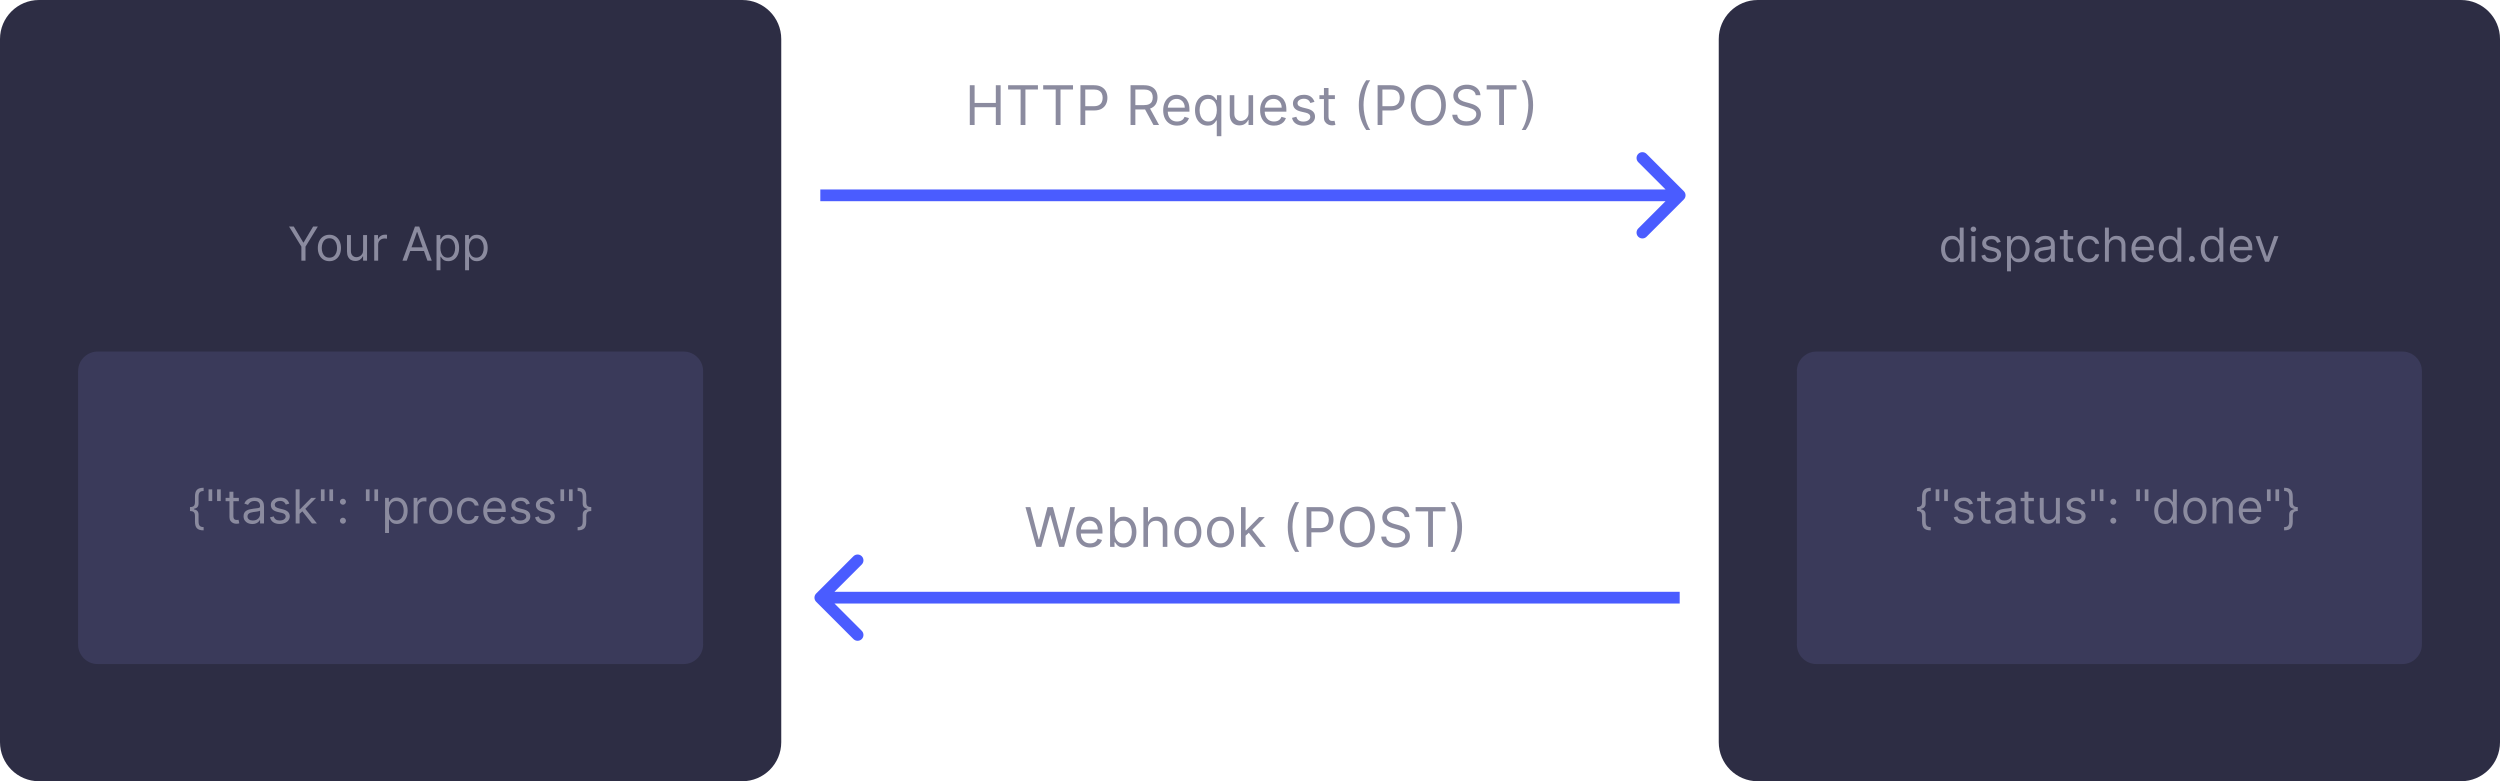 <svg width="640" height="200" viewBox="0 0 640 200" fill="none" xmlns="http://www.w3.org/2000/svg">
    <path d="M190 0H10C4.477 0 0 4.477 0 10V190C0 195.523 4.477 200 10 200H190C195.523 200 200 195.523 200 190V10C200 4.477 195.523 0 190 0Z" fill="#2D2D44"/>
    <path d="M119.063 69.182V60.182H120.034V61.222H120.154C120.228 61.108 120.33 60.963 120.461 60.787C120.594 60.608 120.784 60.449 121.032 60.31C121.282 60.168 121.62 60.097 122.046 60.097C122.597 60.097 123.083 60.234 123.503 60.51C123.924 60.785 124.252 61.176 124.488 61.682C124.723 62.188 124.841 62.784 124.841 63.472C124.841 64.165 124.723 64.766 124.488 65.274C124.252 65.78 123.925 66.172 123.507 66.45C123.09 66.726 122.608 66.864 122.063 66.864C121.642 66.864 121.306 66.794 121.053 66.655C120.8 66.513 120.605 66.352 120.469 66.173C120.333 65.991 120.228 65.841 120.154 65.722H120.069V69.182H119.063ZM120.052 63.455C120.052 63.949 120.124 64.385 120.269 64.763C120.414 65.138 120.625 65.432 120.904 65.645C121.182 65.855 121.523 65.96 121.927 65.96C122.347 65.96 122.698 65.849 122.979 65.628C123.263 65.403 123.476 65.102 123.618 64.724C123.763 64.344 123.836 63.92 123.836 63.455C123.836 62.994 123.765 62.58 123.623 62.21C123.483 61.838 123.272 61.544 122.988 61.328C122.706 61.109 122.353 61 121.927 61C121.517 61 121.174 61.104 120.895 61.311C120.617 61.516 120.407 61.803 120.265 62.172C120.123 62.538 120.052 62.966 120.052 63.455Z" fill="#8B8B9F"/>
    <path d="M111.75 69.182V60.182H112.722V61.222H112.841C112.915 61.108 113.017 60.963 113.148 60.787C113.282 60.608 113.472 60.449 113.719 60.31C113.969 60.168 114.307 60.097 114.733 60.097C115.284 60.097 115.77 60.234 116.191 60.51C116.611 60.785 116.939 61.176 117.175 61.682C117.411 62.188 117.529 62.784 117.529 63.472C117.529 64.165 117.411 64.766 117.175 65.274C116.939 65.78 116.613 66.172 116.195 66.45C115.777 66.726 115.296 66.864 114.75 66.864C114.33 66.864 113.993 66.794 113.74 66.655C113.488 66.513 113.293 66.352 113.157 66.173C113.02 65.991 112.915 65.841 112.841 65.722H112.756V69.182H111.75ZM112.739 63.455C112.739 63.949 112.811 64.385 112.956 64.763C113.101 65.138 113.313 65.432 113.591 65.645C113.87 65.855 114.211 65.96 114.614 65.96C115.034 65.96 115.385 65.849 115.667 65.628C115.951 65.403 116.164 65.102 116.306 64.724C116.451 64.344 116.523 63.92 116.523 63.455C116.523 62.994 116.452 62.58 116.31 62.21C116.171 61.838 115.959 61.544 115.675 61.328C115.394 61.109 115.04 61 114.614 61C114.205 61 113.861 61.104 113.583 61.311C113.304 61.516 113.094 61.803 112.952 62.172C112.81 62.538 112.739 62.966 112.739 63.455Z" fill="#8B8B9F"/>
    <path d="M104.135 66.727H103.027L106.232 58H107.323L110.527 66.727H109.419L106.811 59.381H106.743L104.135 66.727ZM104.544 63.318H109.01V64.256H104.544V63.318Z" fill="#8B8B9F"/>
    <path d="M95.801 66.727V60.182H96.773V61.17H96.841C96.96 60.847 97.176 60.584 97.489 60.382C97.801 60.18 98.153 60.08 98.546 60.08C98.619 60.08 98.712 60.081 98.823 60.084C98.933 60.087 99.017 60.091 99.074 60.097V61.119C99.04 61.111 98.962 61.098 98.84 61.081C98.72 61.061 98.594 61.051 98.46 61.051C98.142 61.051 97.858 61.118 97.608 61.252C97.361 61.382 97.165 61.564 97.02 61.797C96.878 62.027 96.807 62.29 96.807 62.585V66.727H95.801Z" fill="#8B8B9F"/>
    <path d="M92.954 64.051V60.182H93.959V66.727H92.954V65.619H92.885C92.732 65.952 92.493 66.234 92.169 66.467C91.846 66.697 91.436 66.812 90.942 66.812C90.533 66.812 90.169 66.723 89.851 66.544C89.533 66.362 89.283 66.089 89.101 65.726C88.919 65.359 88.829 64.898 88.829 64.341V60.182H89.834V64.273C89.834 64.75 89.968 65.131 90.235 65.415C90.505 65.699 90.848 65.841 91.266 65.841C91.516 65.841 91.77 65.777 92.029 65.649C92.29 65.521 92.509 65.325 92.685 65.061C92.864 64.797 92.954 64.46 92.954 64.051Z" fill="#8B8B9F"/>
    <path d="M84.327 66.864C83.737 66.864 83.218 66.723 82.772 66.442C82.329 66.16 81.982 65.767 81.732 65.261C81.485 64.756 81.362 64.165 81.362 63.489C81.362 62.807 81.485 62.212 81.732 61.703C81.982 61.195 82.329 60.8 82.772 60.518C83.218 60.237 83.737 60.097 84.327 60.097C84.918 60.097 85.435 60.237 85.879 60.518C86.325 60.8 86.671 61.195 86.918 61.703C87.168 62.212 87.293 62.807 87.293 63.489C87.293 64.165 87.168 64.756 86.918 65.261C86.671 65.767 86.325 66.16 85.879 66.442C85.435 66.723 84.918 66.864 84.327 66.864ZM84.327 65.96C84.776 65.96 85.146 65.845 85.435 65.615C85.725 65.385 85.94 65.082 86.079 64.707C86.218 64.332 86.288 63.926 86.288 63.489C86.288 63.051 86.218 62.643 86.079 62.266C85.94 61.888 85.725 61.582 85.435 61.349C85.146 61.116 84.776 61 84.327 61C83.879 61 83.509 61.116 83.219 61.349C82.93 61.582 82.715 61.888 82.576 62.266C82.437 62.643 82.367 63.051 82.367 63.489C82.367 63.926 82.437 64.332 82.576 64.707C82.715 65.082 82.93 65.385 83.219 65.615C83.509 65.845 83.879 65.96 84.327 65.96Z" fill="#8B8B9F"/>
    <path d="M74 58H75.21L77.631 62.074H77.733L80.153 58H81.364L78.21 63.131V66.727H77.153V63.131L74 58Z" fill="#8B8B9F"/>
    <path d="M175 90H25C22.239 90 20 92.239 20 95V165C20 167.761 22.239 170 25 170H175C177.761 170 180 167.761 180 165V95C180 92.239 177.761 90 175 90Z" fill="#3A3A5A"/>
    <path d="M151.364 130.301V130.83C150.89 130.83 150.557 130.929 150.367 131.128C150.18 131.327 150.086 131.659 150.086 132.125V133.489C150.086 133.881 150.048 134.22 149.971 134.507C149.897 134.794 149.775 135.031 149.604 135.219C149.434 135.406 149.207 135.545 148.923 135.636C148.638 135.727 148.288 135.773 147.87 135.773V134.938C148.2 134.938 148.458 134.885 148.646 134.78C148.836 134.678 148.969 134.52 149.046 134.307C149.126 134.094 149.165 133.821 149.165 133.489V131.784C149.165 131.563 149.194 131.361 149.251 131.179C149.31 130.997 149.418 130.841 149.575 130.71C149.731 130.58 149.952 130.479 150.239 130.408C150.529 130.337 150.904 130.301 151.364 130.301ZM147.87 124.864C148.288 124.864 148.638 124.909 148.923 125C149.207 125.091 149.434 125.23 149.604 125.418C149.775 125.605 149.897 125.842 149.971 126.129C150.048 126.416 150.086 126.756 150.086 127.148V128.511C150.086 128.977 150.18 129.31 150.367 129.509C150.557 129.707 150.89 129.807 151.364 129.807V130.335C150.904 130.335 150.529 130.3 150.239 130.229C149.952 130.158 149.731 130.057 149.575 129.926C149.418 129.795 149.31 129.639 149.251 129.457C149.194 129.276 149.165 129.074 149.165 128.852V127.148C149.165 126.815 149.126 126.543 149.046 126.33C148.969 126.114 148.836 125.955 148.646 125.852C148.458 125.75 148.2 125.699 147.87 125.699V124.864ZM151.364 129.807V130.83H150.359V129.807H151.364Z" fill="#8B8B9F"/>
    <path d="M144.411 125.273V128.273H143.473V125.273H144.411ZM146.593 125.273V128.273H145.655V125.273H146.593Z" fill="#8B8B9F"/>
    <path d="M141.908 128.921L141.005 129.176C140.948 129.026 140.864 128.879 140.754 128.737C140.646 128.592 140.498 128.473 140.31 128.379C140.123 128.286 139.883 128.239 139.59 128.239C139.19 128.239 138.856 128.331 138.589 128.516C138.325 128.698 138.192 128.929 138.192 129.21C138.192 129.46 138.283 129.658 138.465 129.803C138.647 129.948 138.931 130.068 139.317 130.165L140.289 130.403C140.874 130.546 141.31 130.763 141.597 131.055C141.884 131.345 142.028 131.719 142.028 132.176C142.028 132.551 141.92 132.886 141.704 133.182C141.491 133.477 141.192 133.71 140.809 133.881C140.425 134.051 139.979 134.136 139.471 134.136C138.803 134.136 138.251 133.992 137.813 133.702C137.376 133.412 137.099 132.989 136.982 132.432L137.937 132.193C138.028 132.546 138.2 132.81 138.452 132.986C138.708 133.162 139.042 133.25 139.454 133.25C139.923 133.25 140.295 133.151 140.57 132.952C140.849 132.75 140.988 132.509 140.988 132.227C140.988 132 140.908 131.81 140.749 131.656C140.59 131.5 140.346 131.384 140.016 131.307L138.925 131.051C138.326 130.909 137.886 130.689 137.604 130.391C137.326 130.09 137.187 129.713 137.187 129.261C137.187 128.892 137.29 128.565 137.498 128.281C137.708 127.997 137.994 127.774 138.354 127.612C138.718 127.45 139.13 127.369 139.59 127.369C140.238 127.369 140.746 127.511 141.116 127.796C141.488 128.08 141.752 128.455 141.908 128.921Z" fill="#8B8B9F"/>
    <path d="M135.639 128.921L134.735 129.176C134.679 129.026 134.595 128.879 134.484 128.737C134.376 128.592 134.228 128.473 134.041 128.379C133.853 128.286 133.613 128.239 133.321 128.239C132.92 128.239 132.586 128.331 132.319 128.516C132.055 128.698 131.923 128.929 131.923 129.21C131.923 129.46 132.014 129.658 132.196 129.803C132.377 129.948 132.662 130.068 133.048 130.165L134.02 130.403C134.605 130.546 135.041 130.763 135.328 131.055C135.615 131.345 135.758 131.719 135.758 132.176C135.758 132.551 135.65 132.886 135.434 133.182C135.221 133.477 134.923 133.71 134.539 133.881C134.156 134.051 133.71 134.136 133.201 134.136C132.534 134.136 131.981 133.992 131.544 133.702C131.106 133.412 130.829 132.989 130.713 132.432L131.667 132.193C131.758 132.546 131.93 132.81 132.183 132.986C132.439 133.162 132.772 133.25 133.184 133.25C133.653 133.25 134.025 133.151 134.301 132.952C134.579 132.75 134.718 132.509 134.718 132.227C134.718 132 134.639 131.81 134.48 131.656C134.321 131.5 134.076 131.384 133.747 131.307L132.656 131.051C132.056 130.909 131.616 130.689 131.335 130.391C131.056 130.09 130.917 129.713 130.917 129.261C130.917 128.892 131.021 128.565 131.228 128.281C131.439 127.997 131.724 127.774 132.085 127.612C132.448 127.45 132.86 127.369 133.321 127.369C133.968 127.369 134.477 127.511 134.846 127.796C135.218 128.08 135.483 128.455 135.639 128.921Z" fill="#8B8B9F"/>
    <path d="M126.762 134.136C126.132 134.136 125.588 133.997 125.13 133.719C124.676 133.438 124.325 133.046 124.078 132.543C123.833 132.037 123.711 131.449 123.711 130.778C123.711 130.108 123.833 129.517 124.078 129.006C124.325 128.492 124.669 128.091 125.109 127.804C125.552 127.514 126.069 127.369 126.66 127.369C127.001 127.369 127.338 127.426 127.67 127.54C128.002 127.653 128.305 127.838 128.578 128.094C128.851 128.347 129.068 128.682 129.23 129.099C129.392 129.517 129.473 130.031 129.473 130.642V131.068H124.427V130.199H128.45C128.45 129.83 128.376 129.5 128.228 129.21C128.083 128.921 127.876 128.692 127.606 128.524C127.339 128.357 127.024 128.273 126.66 128.273C126.26 128.273 125.913 128.372 125.62 128.571C125.331 128.767 125.108 129.023 124.951 129.338C124.795 129.653 124.717 129.992 124.717 130.352V130.932C124.717 131.426 124.802 131.845 124.973 132.189C125.146 132.53 125.386 132.79 125.693 132.969C126 133.145 126.356 133.233 126.762 133.233C127.027 133.233 127.265 133.196 127.478 133.122C127.694 133.046 127.88 132.932 128.037 132.781C128.193 132.628 128.314 132.438 128.399 132.21L129.37 132.483C129.268 132.813 129.096 133.102 128.855 133.352C128.613 133.599 128.315 133.793 127.96 133.932C127.605 134.068 127.206 134.136 126.762 134.136Z" fill="#8B8B9F"/>
    <path d="M119.974 134.136C119.36 134.136 118.832 133.992 118.389 133.702C117.946 133.412 117.605 133.013 117.366 132.504C117.127 131.996 117.008 131.415 117.008 130.761C117.008 130.097 117.13 129.51 117.375 129.001C117.622 128.49 117.966 128.091 118.406 127.804C118.849 127.514 119.366 127.369 119.957 127.369C120.417 127.369 120.832 127.455 121.201 127.625C121.571 127.796 121.873 128.034 122.109 128.341C122.345 128.648 122.491 129.006 122.548 129.415H121.542C121.466 129.117 121.295 128.852 121.031 128.622C120.77 128.389 120.417 128.273 119.974 128.273C119.582 128.273 119.238 128.375 118.943 128.58C118.65 128.781 118.422 129.067 118.257 129.436C118.095 129.803 118.014 130.233 118.014 130.727C118.014 131.233 118.093 131.673 118.252 132.048C118.414 132.423 118.642 132.715 118.934 132.922C119.23 133.129 119.576 133.233 119.974 133.233C120.235 133.233 120.473 133.188 120.686 133.097C120.899 133.006 121.079 132.875 121.227 132.705C121.375 132.534 121.48 132.33 121.542 132.091H122.548C122.491 132.477 122.351 132.825 122.126 133.135C121.904 133.442 121.61 133.686 121.244 133.868C120.88 134.047 120.457 134.136 119.974 134.136Z" fill="#8B8B9F"/>
    <path d="M112.814 134.136C112.223 134.136 111.705 133.996 111.259 133.715C110.815 133.433 110.469 133.04 110.219 132.534C109.972 132.028 109.848 131.438 109.848 130.761C109.848 130.08 109.972 129.484 110.219 128.976C110.469 128.467 110.815 128.073 111.259 127.791C111.705 127.51 112.223 127.369 112.814 127.369C113.405 127.369 113.922 127.51 114.365 127.791C114.811 128.073 115.158 128.467 115.405 128.976C115.655 129.484 115.78 130.08 115.78 130.761C115.78 131.438 115.655 132.028 115.405 132.534C115.158 133.04 114.811 133.433 114.365 133.715C113.922 133.996 113.405 134.136 112.814 134.136ZM112.814 133.233C113.263 133.233 113.632 133.118 113.922 132.888C114.212 132.658 114.426 132.355 114.565 131.98C114.705 131.605 114.774 131.199 114.774 130.761C114.774 130.324 114.705 129.916 114.565 129.538C114.426 129.161 114.212 128.855 113.922 128.622C113.632 128.389 113.263 128.273 112.814 128.273C112.365 128.273 111.996 128.389 111.706 128.622C111.416 128.855 111.202 129.161 111.063 129.538C110.923 129.916 110.854 130.324 110.854 130.761C110.854 131.199 110.923 131.605 111.063 131.98C111.202 132.355 111.416 132.658 111.706 132.888C111.996 133.118 112.365 133.233 112.814 133.233Z" fill="#8B8B9F"/>
    <path d="M105.889 134V127.455H106.861V128.443H106.929C107.048 128.119 107.264 127.857 107.577 127.655C107.889 127.453 108.241 127.352 108.634 127.352C108.707 127.352 108.8 127.354 108.911 127.357C109.021 127.359 109.105 127.364 109.162 127.369V128.392C109.128 128.384 109.05 128.371 108.928 128.354C108.808 128.334 108.682 128.324 108.548 128.324C108.23 128.324 107.946 128.391 107.696 128.524C107.449 128.655 107.253 128.837 107.108 129.07C106.966 129.3 106.895 129.563 106.895 129.858V134H105.889Z" fill="#8B8B9F"/>
    <path d="M98.577 136.455V127.455H99.548V128.494H99.668C99.742 128.381 99.844 128.236 99.974 128.06C100.108 127.881 100.298 127.722 100.545 127.582C100.795 127.44 101.134 127.369 101.56 127.369C102.111 127.369 102.597 127.507 103.017 127.783C103.438 128.058 103.766 128.449 104.001 128.955C104.237 129.46 104.355 130.057 104.355 130.744C104.355 131.438 104.237 132.038 104.001 132.547C103.766 133.053 103.439 133.445 103.021 133.723C102.604 133.999 102.122 134.136 101.577 134.136C101.156 134.136 100.82 134.067 100.567 133.928C100.314 133.786 100.119 133.625 99.983 133.446C99.847 133.264 99.742 133.114 99.668 132.994H99.582V136.455H98.577ZM99.565 130.727C99.565 131.222 99.638 131.658 99.783 132.036C99.928 132.411 100.139 132.705 100.418 132.918C100.696 133.128 101.037 133.233 101.44 133.233C101.861 133.233 102.212 133.122 102.493 132.901C102.777 132.676 102.99 132.375 103.132 131.997C103.277 131.617 103.349 131.193 103.349 130.727C103.349 130.267 103.278 129.852 103.136 129.483C102.997 129.111 102.786 128.817 102.501 128.601C102.22 128.382 101.866 128.273 101.44 128.273C101.031 128.273 100.688 128.376 100.409 128.584C100.131 128.788 99.921 129.075 99.778 129.445C99.636 129.811 99.565 130.239 99.565 130.727Z" fill="#8B8B9F"/>
    <path d="M94.606 125.273V128.273H93.669V125.273H94.606ZM96.788 125.273V128.273H95.85V125.273H96.788Z" fill="#8B8B9F"/>
    <path d="M87.79 134.068C87.58 134.068 87.4 133.993 87.249 133.842C87.098 133.692 87.023 133.511 87.023 133.301C87.023 133.091 87.098 132.911 87.249 132.76C87.4 132.609 87.58 132.534 87.79 132.534C88 132.534 88.181 132.609 88.331 132.76C88.482 132.911 88.557 133.091 88.557 133.301C88.557 133.44 88.522 133.568 88.451 133.685C88.382 133.801 88.29 133.895 88.174 133.966C88.06 134.034 87.932 134.068 87.79 134.068ZM87.79 129.21C87.58 129.21 87.4 129.135 87.249 128.984C87.098 128.834 87.023 128.653 87.023 128.443C87.023 128.233 87.098 128.053 87.249 127.902C87.4 127.751 87.58 127.676 87.79 127.676C88 127.676 88.181 127.751 88.331 127.902C88.482 128.053 88.557 128.233 88.557 128.443C88.557 128.582 88.522 128.71 88.451 128.827C88.382 128.943 88.29 129.037 88.174 129.108C88.06 129.176 87.932 129.21 87.79 129.21Z" fill="#8B8B9F"/>
    <path d="M83.087 125.273V128.273H82.149V125.273H83.087ZM85.269 125.273V128.273H84.331V125.273H85.269Z" fill="#8B8B9F"/>
    <path d="M76.627 131.614L76.611 130.369H76.815L79.679 127.455H80.923L77.872 130.54H77.787L76.627 131.614ZM75.69 134V125.273H76.696V134H75.69ZM79.849 134L77.292 130.761L78.008 130.062L81.127 134H79.849Z" fill="#8B8B9F"/>
    <path d="M74.057 128.921L73.153 129.176C73.097 129.026 73.013 128.879 72.902 128.737C72.794 128.592 72.646 128.473 72.459 128.379C72.271 128.286 72.031 128.239 71.739 128.239C71.338 128.239 71.004 128.331 70.737 128.516C70.473 128.698 70.341 128.929 70.341 129.21C70.341 129.46 70.432 129.658 70.614 129.803C70.795 129.948 71.079 130.068 71.466 130.165L72.438 130.403C73.023 130.546 73.459 130.763 73.746 131.055C74.033 131.345 74.176 131.719 74.176 132.176C74.176 132.551 74.068 132.886 73.852 133.182C73.639 133.477 73.341 133.71 72.957 133.881C72.574 134.051 72.128 134.136 71.619 134.136C70.952 134.136 70.399 133.992 69.962 133.702C69.524 133.412 69.247 132.989 69.131 132.432L70.085 132.193C70.176 132.546 70.348 132.81 70.601 132.986C70.856 133.162 71.19 133.25 71.602 133.25C72.071 133.25 72.443 133.151 72.719 132.952C72.997 132.75 73.136 132.509 73.136 132.227C73.136 132 73.057 131.81 72.898 131.656C72.739 131.5 72.494 131.384 72.165 131.307L71.074 131.051C70.474 130.909 70.034 130.689 69.753 130.391C69.474 130.09 69.335 129.713 69.335 129.261C69.335 128.892 69.439 128.565 69.646 128.281C69.856 127.997 70.142 127.774 70.503 127.612C70.867 127.45 71.278 127.369 71.739 127.369C72.386 127.369 72.895 127.511 73.264 127.796C73.636 128.08 73.901 128.455 74.057 128.921Z" fill="#8B8B9F"/>
    <path d="M64.585 134.153C64.17 134.153 63.794 134.075 63.456 133.919C63.118 133.76 62.849 133.531 62.65 133.233C62.451 132.932 62.352 132.568 62.352 132.142C62.352 131.767 62.426 131.463 62.574 131.23C62.721 130.994 62.919 130.81 63.166 130.676C63.413 130.543 63.686 130.443 63.984 130.378C64.285 130.31 64.588 130.256 64.892 130.216C65.289 130.165 65.612 130.126 65.859 130.101C66.109 130.073 66.291 130.026 66.404 129.96C66.521 129.895 66.579 129.781 66.579 129.619V129.585C66.579 129.165 66.464 128.838 66.234 128.605C66.007 128.372 65.662 128.256 65.198 128.256C64.718 128.256 64.342 128.361 64.069 128.571C63.797 128.781 63.605 129.006 63.494 129.244L62.539 128.903C62.71 128.506 62.937 128.196 63.221 127.974C63.508 127.75 63.821 127.594 64.159 127.506C64.5 127.415 64.835 127.369 65.164 127.369C65.375 127.369 65.616 127.395 65.889 127.446C66.164 127.494 66.43 127.595 66.686 127.749C66.944 127.902 67.159 128.134 67.329 128.443C67.5 128.753 67.585 129.168 67.585 129.688V134H66.579V133.114H66.528C66.46 133.256 66.346 133.408 66.187 133.57C66.028 133.732 65.816 133.869 65.552 133.983C65.288 134.097 64.966 134.153 64.585 134.153ZM64.738 133.25C65.136 133.25 65.471 133.172 65.744 133.016C66.019 132.859 66.227 132.658 66.366 132.411C66.508 132.163 66.579 131.903 66.579 131.631V130.71C66.537 130.761 66.443 130.808 66.298 130.851C66.156 130.891 65.991 130.926 65.804 130.957C65.619 130.986 65.439 131.011 65.262 131.034C65.089 131.054 64.948 131.071 64.841 131.085C64.579 131.119 64.335 131.175 64.108 131.251C63.883 131.325 63.701 131.438 63.562 131.588C63.426 131.736 63.358 131.938 63.358 132.193C63.358 132.543 63.487 132.807 63.745 132.986C64.007 133.162 64.338 133.25 64.738 133.25Z" fill="#8B8B9F"/>
    <path d="M61.146 127.455V128.307H57.754V127.455H61.146ZM58.742 125.886H59.748V132.125C59.748 132.409 59.789 132.622 59.872 132.764C59.957 132.903 60.065 132.997 60.196 133.045C60.329 133.091 60.47 133.114 60.617 133.114C60.728 133.114 60.819 133.108 60.89 133.097C60.961 133.082 61.018 133.071 61.061 133.062L61.265 133.966C61.197 133.991 61.102 134.017 60.98 134.043C60.858 134.071 60.703 134.085 60.515 134.085C60.231 134.085 59.953 134.024 59.68 133.902C59.41 133.78 59.186 133.594 59.007 133.344C58.831 133.094 58.742 132.778 58.742 132.398V125.886Z" fill="#8B8B9F"/>
    <path d="M54.329 125.273V128.273H53.391V125.273H54.329ZM56.511 125.273V128.273H55.573V125.273H56.511Z" fill="#8B8B9F"/>
    <path d="M48.635 130.335V129.807C49.109 129.807 49.44 129.707 49.627 129.509C49.818 129.31 49.913 128.977 49.913 128.511V127.148C49.913 126.756 49.95 126.416 50.024 126.129C50.1 125.842 50.224 125.605 50.395 125.418C50.565 125.23 50.792 125.091 51.076 125C51.36 124.909 51.711 124.864 52.129 124.864V125.699C51.799 125.699 51.539 125.75 51.349 125.852C51.162 125.955 51.028 126.114 50.949 126.33C50.872 126.543 50.833 126.815 50.833 127.148V128.852C50.833 129.074 50.804 129.276 50.744 129.457C50.687 129.639 50.581 129.795 50.424 129.926C50.268 130.057 50.045 130.158 49.755 130.229C49.468 130.3 49.095 130.335 48.635 130.335ZM52.129 135.773C51.711 135.773 51.36 135.727 51.076 135.636C50.792 135.545 50.565 135.406 50.395 135.219C50.224 135.031 50.1 134.794 50.024 134.507C49.95 134.22 49.913 133.881 49.913 133.489V132.125C49.913 131.659 49.818 131.327 49.627 131.128C49.44 130.929 49.109 130.83 48.635 130.83V130.301C49.095 130.301 49.468 130.337 49.755 130.408C50.045 130.479 50.268 130.58 50.424 130.71C50.581 130.841 50.687 130.997 50.744 131.179C50.804 131.361 50.833 131.563 50.833 131.784V133.489C50.833 133.821 50.872 134.094 50.949 134.307C51.028 134.52 51.162 134.678 51.349 134.78C51.539 134.885 51.799 134.938 52.129 134.938V135.773ZM48.635 130.83V129.807H49.64V130.83H48.635Z" fill="#8B8B9F"/>
    <path d="M630 0H450C444.477 0 440 4.477 440 10V190C440 195.523 444.477 200 450 200H630C635.523 200 640 195.523 640 190V10C640 4.477 635.523 0 630 0Z" fill="#2D2D44"/>
    <path d="M583.286 60.455L580.866 67H579.843L577.423 60.455H578.514L580.32 65.671H580.389L582.195 60.455H583.286Z" fill="#8B8B9F"/>
    <path d="M573.893 67.136C573.263 67.136 572.719 66.997 572.261 66.719C571.807 66.438 571.456 66.046 571.209 65.543C570.964 65.037 570.842 64.449 570.842 63.779C570.842 63.108 570.964 62.517 571.209 62.006C571.456 61.492 571.8 61.091 572.24 60.804C572.683 60.514 573.2 60.369 573.791 60.369C574.132 60.369 574.469 60.426 574.801 60.54C575.133 60.654 575.436 60.838 575.709 61.094C575.981 61.347 576.199 61.682 576.361 62.099C576.523 62.517 576.604 63.031 576.604 63.642V64.068H571.558V63.199H575.581C575.581 62.83 575.507 62.5 575.359 62.21C575.214 61.92 575.007 61.692 574.737 61.524C574.47 61.357 574.155 61.273 573.791 61.273C573.39 61.273 573.044 61.372 572.751 61.571C572.461 61.767 572.238 62.023 572.082 62.338C571.926 62.654 571.848 62.992 571.848 63.352V63.932C571.848 64.426 571.933 64.845 572.104 65.189C572.277 65.53 572.517 65.79 572.824 65.969C573.131 66.145 573.487 66.233 573.893 66.233C574.157 66.233 574.396 66.196 574.609 66.122C574.825 66.046 575.011 65.932 575.167 65.781C575.324 65.628 575.444 65.438 575.53 65.21L576.501 65.483C576.399 65.813 576.227 66.102 575.986 66.352C575.744 66.6 575.446 66.793 575.091 66.932C574.736 67.068 574.336 67.136 573.893 67.136Z" fill="#8B8B9F"/>
    <path d="M566.167 67.136C565.622 67.136 565.14 66.999 564.723 66.723C564.305 66.445 563.979 66.052 563.743 65.547C563.507 65.038 563.389 64.438 563.389 63.744C563.389 63.057 563.507 62.46 563.743 61.955C563.979 61.449 564.307 61.058 564.727 60.783C565.148 60.507 565.633 60.369 566.184 60.369C566.611 60.369 566.947 60.44 567.194 60.582C567.444 60.722 567.635 60.881 567.765 61.06C567.899 61.236 568.003 61.381 568.077 61.494H568.162V58.273H569.167V67H568.196V65.994H568.077C568.003 66.114 567.898 66.264 567.761 66.446C567.625 66.625 567.43 66.785 567.177 66.927C566.925 67.067 566.588 67.136 566.167 67.136ZM566.304 66.233C566.707 66.233 567.048 66.128 567.327 65.918C567.605 65.704 567.817 65.41 567.961 65.035C568.106 64.658 568.179 64.222 568.179 63.727C568.179 63.239 568.108 62.811 567.966 62.445C567.824 62.075 567.613 61.788 567.335 61.584C567.057 61.376 566.713 61.273 566.304 61.273C565.878 61.273 565.523 61.382 565.238 61.601C564.957 61.817 564.746 62.111 564.604 62.483C564.464 62.852 564.395 63.267 564.395 63.727C564.395 64.193 564.466 64.617 564.608 64.997C564.753 65.375 564.966 65.676 565.247 65.9C565.531 66.122 565.883 66.233 566.304 66.233Z" fill="#8B8B9F"/>
    <path d="M561.124 67.068C560.914 67.068 560.733 66.993 560.583 66.842C560.432 66.692 560.357 66.511 560.357 66.301C560.357 66.091 560.432 65.91 560.583 65.76C560.733 65.609 560.914 65.534 561.124 65.534C561.334 65.534 561.515 65.609 561.665 65.76C561.816 65.91 561.891 66.091 561.891 66.301C561.891 66.44 561.856 66.568 561.785 66.685C561.716 66.801 561.624 66.895 561.508 66.966C561.394 67.034 561.266 67.068 561.124 67.068Z" fill="#8B8B9F"/>
    <path d="M555.41 67.136C554.864 67.136 554.383 66.999 553.965 66.723C553.547 66.445 553.221 66.052 552.985 65.547C552.749 65.038 552.631 64.438 552.631 63.744C552.631 63.057 552.749 62.46 552.985 61.955C553.221 61.449 553.549 61.058 553.969 60.783C554.39 60.507 554.876 60.369 555.427 60.369C555.853 60.369 556.189 60.44 556.437 60.582C556.687 60.722 556.877 60.881 557.008 61.06C557.141 61.236 557.245 61.381 557.319 61.494H557.404V58.273H558.41V67H557.438V65.994H557.319C557.245 66.114 557.14 66.264 557.003 66.446C556.867 66.625 556.672 66.785 556.42 66.927C556.167 67.067 555.83 67.136 555.41 67.136ZM555.546 66.233C555.949 66.233 556.29 66.128 556.569 65.918C556.847 65.704 557.059 65.41 557.204 65.035C557.349 64.658 557.421 64.222 557.421 63.727C557.421 63.239 557.35 62.811 557.208 62.445C557.066 62.075 556.856 61.788 556.577 61.584C556.299 61.376 555.955 61.273 555.546 61.273C555.12 61.273 554.765 61.382 554.481 61.601C554.199 61.817 553.988 62.111 553.846 62.483C553.707 62.852 553.637 63.267 553.637 63.727C553.637 64.193 553.708 64.617 553.85 64.997C553.995 65.375 554.208 65.676 554.489 65.9C554.773 66.122 555.126 66.233 555.546 66.233Z" fill="#8B8B9F"/>
    <path d="M548.698 67.136C548.067 67.136 547.523 66.997 547.066 66.719C546.611 66.438 546.26 66.046 546.013 65.543C545.769 65.037 545.647 64.449 545.647 63.779C545.647 63.108 545.769 62.517 546.013 62.006C546.26 61.492 546.604 61.091 547.045 60.804C547.488 60.514 548.005 60.369 548.596 60.369C548.937 60.369 549.273 60.426 549.606 60.54C549.938 60.654 550.241 60.838 550.513 61.094C550.786 61.347 551.003 61.682 551.165 62.099C551.327 62.517 551.408 63.031 551.408 63.642V64.068H546.363V63.199H550.385C550.385 62.83 550.312 62.5 550.164 62.21C550.019 61.92 549.812 61.692 549.542 61.524C549.275 61.357 548.959 61.273 548.596 61.273C548.195 61.273 547.849 61.372 547.556 61.571C547.266 61.767 547.043 62.023 546.887 62.338C546.731 62.654 546.653 62.992 546.653 63.352V63.932C546.653 64.426 546.738 64.845 546.908 65.189C547.082 65.53 547.322 65.79 547.628 65.969C547.935 66.145 548.292 66.233 548.698 66.233C548.962 66.233 549.201 66.196 549.414 66.122C549.63 66.046 549.816 65.932 549.972 65.781C550.128 65.628 550.249 65.438 550.334 65.21L551.306 65.483C551.204 65.813 551.032 66.102 550.79 66.352C550.549 66.6 550.251 66.793 549.895 66.932C549.54 67.068 549.141 67.136 548.698 67.136Z" fill="#8B8B9F"/>
    <path d="M539.869 63.062V67H538.864V58.273H539.869V61.477H539.955C540.108 61.139 540.338 60.871 540.645 60.672C540.955 60.47 541.367 60.369 541.881 60.369C542.327 60.369 542.717 60.459 543.053 60.638C543.388 60.814 543.648 61.085 543.833 61.452C544.02 61.815 544.114 62.278 544.114 62.841V67H543.108V62.909C543.108 62.389 542.973 61.987 542.703 61.703C542.436 61.416 542.065 61.273 541.591 61.273C541.261 61.273 540.966 61.342 540.705 61.481C540.446 61.621 540.242 61.824 540.091 62.091C539.943 62.358 539.869 62.682 539.869 63.062Z" fill="#8B8B9F"/>
    <path d="M534.82 67.136C534.206 67.136 533.678 66.992 533.235 66.702C532.791 66.412 532.45 66.013 532.212 65.504C531.973 64.996 531.854 64.415 531.854 63.761C531.854 63.097 531.976 62.51 532.22 62.002C532.468 61.49 532.811 61.091 533.252 60.804C533.695 60.514 534.212 60.369 534.803 60.369C535.263 60.369 535.678 60.455 536.047 60.625C536.416 60.795 536.719 61.034 536.955 61.341C537.191 61.648 537.337 62.006 537.394 62.415H536.388C536.311 62.117 536.141 61.852 535.877 61.622C535.615 61.389 535.263 61.273 534.82 61.273C534.428 61.273 534.084 61.375 533.789 61.58C533.496 61.781 533.267 62.067 533.102 62.436C532.941 62.803 532.86 63.233 532.86 63.727C532.86 64.233 532.939 64.673 533.098 65.048C533.26 65.423 533.487 65.715 533.78 65.922C534.075 66.129 534.422 66.233 534.82 66.233C535.081 66.233 535.318 66.188 535.531 66.097C535.745 66.006 535.925 65.875 536.073 65.705C536.22 65.534 536.325 65.33 536.388 65.091H537.394C537.337 65.477 537.196 65.825 536.972 66.135C536.75 66.442 536.456 66.686 536.09 66.868C535.726 67.047 535.303 67.136 534.82 67.136Z" fill="#8B8B9F"/>
    <path d="M530.718 60.455V61.307H527.326V60.455H530.718ZM528.315 58.886H529.32V65.125C529.32 65.409 529.362 65.622 529.444 65.764C529.529 65.903 529.637 65.997 529.768 66.045C529.901 66.091 530.042 66.114 530.19 66.114C530.301 66.114 530.392 66.108 530.463 66.097C530.534 66.082 530.59 66.071 530.633 66.062L530.838 66.966C530.769 66.992 530.674 67.017 530.552 67.043C530.43 67.071 530.275 67.085 530.088 67.085C529.803 67.085 529.525 67.024 529.252 66.902C528.982 66.78 528.758 66.594 528.579 66.344C528.403 66.094 528.315 65.778 528.315 65.398V58.886Z" fill="#8B8B9F"/>
    <path d="M523.036 67.153C522.621 67.153 522.245 67.075 521.907 66.919C521.569 66.76 521.3 66.531 521.101 66.233C520.903 65.932 520.803 65.568 520.803 65.142C520.803 64.767 520.877 64.463 521.025 64.23C521.172 63.994 521.37 63.81 521.617 63.676C521.864 63.543 522.137 63.443 522.435 63.378C522.736 63.31 523.039 63.256 523.343 63.216C523.741 63.165 524.063 63.127 524.31 63.101C524.56 63.072 524.742 63.026 524.856 62.96C524.972 62.895 525.03 62.781 525.03 62.619V62.585C525.03 62.165 524.915 61.838 524.685 61.605C524.458 61.372 524.113 61.256 523.65 61.256C523.17 61.256 522.793 61.361 522.52 61.571C522.248 61.781 522.056 62.006 521.945 62.244L520.991 61.904C521.161 61.506 521.388 61.196 521.672 60.974C521.959 60.75 522.272 60.594 522.61 60.506C522.951 60.415 523.286 60.369 523.616 60.369C523.826 60.369 524.067 60.395 524.34 60.446C524.616 60.494 524.881 60.595 525.137 60.749C525.395 60.902 525.61 61.134 525.78 61.443C525.951 61.753 526.036 62.168 526.036 62.688V67H525.03V66.114H524.979C524.911 66.256 524.797 66.408 524.638 66.57C524.479 66.732 524.268 66.869 524.003 66.983C523.739 67.097 523.417 67.153 523.036 67.153ZM523.189 66.25C523.587 66.25 523.922 66.172 524.195 66.016C524.471 65.859 524.678 65.658 524.817 65.411C524.959 65.163 525.03 64.903 525.03 64.631V63.71C524.988 63.761 524.894 63.808 524.749 63.851C524.607 63.891 524.442 63.926 524.255 63.958C524.07 63.986 523.89 64.011 523.714 64.034C523.54 64.054 523.4 64.071 523.292 64.085C523.03 64.119 522.786 64.175 522.559 64.251C522.334 64.325 522.153 64.438 522.013 64.588C521.877 64.736 521.809 64.938 521.809 65.193C521.809 65.543 521.938 65.807 522.197 65.986C522.458 66.162 522.789 66.25 523.189 66.25Z" fill="#8B8B9F"/>
    <path d="M513.797 69.455V60.455H514.769V61.494H514.888C514.962 61.381 515.064 61.236 515.195 61.06C515.329 60.881 515.519 60.722 515.766 60.583C516.016 60.44 516.354 60.369 516.78 60.369C517.331 60.369 517.817 60.507 518.238 60.783C518.658 61.058 518.986 61.449 519.222 61.955C519.458 62.46 519.576 63.057 519.576 63.744C519.576 64.438 519.458 65.038 519.222 65.547C518.986 66.053 518.66 66.445 518.242 66.723C517.824 66.999 517.343 67.136 516.797 67.136C516.377 67.136 516.04 67.067 515.787 66.928C515.535 66.786 515.34 66.625 515.204 66.446C515.067 66.264 514.962 66.114 514.888 65.994H514.803V69.455H513.797ZM514.786 63.727C514.786 64.222 514.858 64.658 515.003 65.036C515.148 65.411 515.36 65.705 515.638 65.918C515.917 66.128 516.258 66.233 516.661 66.233C517.081 66.233 517.432 66.122 517.714 65.901C517.998 65.676 518.211 65.375 518.353 64.997C518.498 64.617 518.57 64.193 518.57 63.727C518.57 63.267 518.499 62.852 518.357 62.483C518.218 62.111 518.006 61.817 517.722 61.601C517.441 61.382 517.087 61.273 516.661 61.273C516.252 61.273 515.908 61.377 515.63 61.584C515.351 61.788 515.141 62.075 514.999 62.445C514.857 62.811 514.786 63.239 514.786 63.727Z" fill="#8B8B9F"/>
    <path d="M512.164 61.92L511.261 62.176C511.204 62.026 511.12 61.879 511.009 61.737C510.901 61.592 510.754 61.473 510.566 61.379C510.379 61.286 510.139 61.239 509.846 61.239C509.445 61.239 509.112 61.331 508.845 61.516C508.58 61.697 508.448 61.929 508.448 62.21C508.448 62.46 508.539 62.658 508.721 62.803C508.903 62.947 509.187 63.068 509.573 63.165L510.545 63.404C511.13 63.545 511.566 63.763 511.853 64.055C512.14 64.345 512.283 64.719 512.283 65.176C512.283 65.551 512.176 65.886 511.96 66.182C511.747 66.477 511.448 66.71 511.065 66.881C510.681 67.051 510.235 67.136 509.727 67.136C509.059 67.136 508.507 66.992 508.069 66.702C507.632 66.412 507.355 65.989 507.238 65.432L508.193 65.193C508.283 65.546 508.455 65.81 508.708 65.986C508.964 66.162 509.298 66.25 509.71 66.25C510.178 66.25 510.551 66.151 510.826 65.952C511.105 65.75 511.244 65.509 511.244 65.227C511.244 65 511.164 64.81 511.005 64.656C510.846 64.5 510.602 64.384 510.272 64.307L509.181 64.051C508.582 63.909 508.141 63.689 507.86 63.391C507.582 63.09 507.443 62.713 507.443 62.261C507.443 61.892 507.546 61.565 507.754 61.281C507.964 60.997 508.249 60.774 508.61 60.612C508.974 60.45 509.386 60.369 509.846 60.369C510.494 60.369 511.002 60.511 511.372 60.795C511.744 61.08 512.008 61.455 512.164 61.92Z" fill="#8B8B9F"/>
    <path d="M504.68 67V60.455H505.686V67H504.68ZM505.191 59.364C504.995 59.364 504.826 59.297 504.684 59.163C504.545 59.03 504.476 58.869 504.476 58.682C504.476 58.494 504.545 58.334 504.684 58.2C504.826 58.067 504.995 58 505.191 58C505.388 58 505.555 58.067 505.694 58.2C505.836 58.334 505.907 58.494 505.907 58.682C505.907 58.869 505.836 59.03 505.694 59.163C505.555 59.297 505.388 59.364 505.191 59.364Z" fill="#8B8B9F"/>
    <path d="M499.699 67.136C499.153 67.136 498.672 66.999 498.254 66.723C497.836 66.445 497.51 66.052 497.274 65.547C497.038 65.038 496.92 64.438 496.92 63.744C496.92 63.057 497.038 62.46 497.274 61.955C497.51 61.449 497.838 61.058 498.258 60.783C498.679 60.507 499.165 60.369 499.716 60.369C500.142 60.369 500.479 60.44 500.726 60.582C500.976 60.722 501.166 60.881 501.297 61.06C501.43 61.236 501.534 61.381 501.608 61.494H501.693V58.273H502.699V67H501.727V65.994H501.608C501.534 66.114 501.429 66.264 501.292 66.446C501.156 66.625 500.961 66.785 500.709 66.927C500.456 67.067 500.119 67.136 499.699 67.136ZM499.835 66.233C500.238 66.233 500.579 66.128 500.858 65.918C501.136 65.704 501.348 65.41 501.493 65.035C501.638 64.658 501.71 64.222 501.71 63.727C501.71 63.239 501.639 62.811 501.497 62.445C501.355 62.075 501.145 61.788 500.866 61.584C500.588 61.376 500.244 61.273 499.835 61.273C499.409 61.273 499.054 61.382 498.77 61.601C498.488 61.817 498.277 62.111 498.135 62.483C497.996 62.852 497.926 63.267 497.926 63.727C497.926 64.193 497.997 64.617 498.139 64.997C498.284 65.375 498.497 65.676 498.778 65.9C499.062 66.122 499.415 66.233 499.835 66.233Z" fill="#8B8B9F"/>
    <path d="M615 90H465C462.239 90 460 92.239 460 95V165C460 167.761 462.239 170 465 170H615C617.761 170 620 167.761 620 165V95C620 92.239 617.761 90 615 90Z" fill="#3A3A5A"/>
    <path d="M588.227 130.301V130.83C587.753 130.83 587.421 130.929 587.23 131.128C587.043 131.327 586.949 131.659 586.949 132.125V133.489C586.949 133.881 586.911 134.22 586.834 134.507C586.76 134.794 586.638 135.031 586.468 135.219C586.297 135.406 586.07 135.545 585.786 135.636C585.502 135.727 585.151 135.773 584.733 135.773V134.938C585.063 134.938 585.321 134.885 585.509 134.78C585.699 134.678 585.833 134.52 585.909 134.307C585.989 134.094 586.029 133.821 586.029 133.489V131.784C586.029 131.563 586.057 131.361 586.114 131.179C586.173 130.997 586.281 130.841 586.438 130.71C586.594 130.58 586.816 130.479 587.102 130.408C587.392 130.337 587.767 130.301 588.227 130.301ZM584.733 124.864C585.151 124.864 585.502 124.909 585.786 125C586.07 125.091 586.297 125.23 586.468 125.418C586.638 125.605 586.76 125.842 586.834 126.129C586.911 126.416 586.949 126.756 586.949 127.148V128.511C586.949 128.977 587.043 129.31 587.23 129.509C587.421 129.707 587.753 129.807 588.227 129.807V130.335C587.767 130.335 587.392 130.3 587.102 130.229C586.816 130.158 586.594 130.057 586.438 129.926C586.281 129.795 586.173 129.639 586.114 129.457C586.057 129.276 586.029 129.074 586.029 128.852V127.148C586.029 126.815 585.989 126.543 585.909 126.33C585.833 126.114 585.699 125.955 585.509 125.852C585.321 125.75 585.063 125.699 584.733 125.699V124.864ZM588.227 129.807V130.83H587.222V129.807H588.227Z" fill="#8B8B9F"/>
    <path d="M581.274 125.273V128.273H580.337V125.273H581.274ZM583.456 125.273V128.273H582.518V125.273H583.456Z" fill="#8B8B9F"/>
    <path d="M576.165 134.136C575.534 134.136 574.99 133.997 574.533 133.719C574.078 133.438 573.727 133.046 573.48 132.543C573.236 132.037 573.114 131.449 573.114 130.778C573.114 130.108 573.236 129.517 573.48 129.006C573.727 128.492 574.071 128.091 574.511 127.804C574.954 127.514 575.471 127.369 576.062 127.369C576.403 127.369 576.74 127.426 577.072 127.54C577.405 127.653 577.707 127.838 577.98 128.094C578.253 128.347 578.47 128.682 578.632 129.099C578.794 129.517 578.875 130.031 578.875 130.642V131.068H573.829V130.199H577.852C577.852 129.83 577.778 129.5 577.631 129.21C577.486 128.921 577.278 128.692 577.008 128.524C576.741 128.357 576.426 128.273 576.062 128.273C575.662 128.273 575.315 128.372 575.023 128.571C574.733 128.767 574.51 129.023 574.354 129.338C574.197 129.653 574.119 129.992 574.119 130.352V130.932C574.119 131.426 574.204 131.845 574.375 132.189C574.548 132.53 574.788 132.79 575.095 132.969C575.402 133.145 575.758 133.233 576.165 133.233C576.429 133.233 576.668 133.196 576.881 133.122C577.096 133.046 577.283 132.932 577.439 132.781C577.595 132.628 577.716 132.438 577.801 132.21L578.773 132.483C578.67 132.813 578.498 133.102 578.257 133.352C578.016 133.599 577.717 133.793 577.362 133.932C577.007 134.068 576.608 134.136 576.165 134.136Z" fill="#8B8B9F"/>
    <path d="M567.407 130.063V134H566.401V127.455H567.372V128.477H567.458C567.611 128.145 567.844 127.878 568.157 127.676C568.469 127.472 568.872 127.369 569.367 127.369C569.81 127.369 570.198 127.46 570.53 127.642C570.863 127.821 571.121 128.094 571.306 128.46C571.49 128.824 571.583 129.284 571.583 129.841V134H570.577V129.909C570.577 129.395 570.443 128.994 570.176 128.707C569.909 128.418 569.543 128.273 569.077 128.273C568.756 128.273 568.469 128.342 568.216 128.482C567.966 128.621 567.769 128.824 567.624 129.091C567.479 129.358 567.407 129.682 567.407 130.063Z" fill="#8B8B9F"/>
    <path d="M561.9 134.136C561.309 134.136 560.79 133.996 560.344 133.715C559.901 133.433 559.555 133.04 559.305 132.534C559.057 132.028 558.934 131.438 558.934 130.761C558.934 130.08 559.057 129.484 559.305 128.976C559.555 128.467 559.901 128.073 560.344 127.791C560.79 127.51 561.309 127.369 561.9 127.369C562.491 127.369 563.008 127.51 563.451 127.791C563.897 128.073 564.243 128.467 564.491 128.976C564.741 129.484 564.866 130.08 564.866 130.761C564.866 131.438 564.741 132.028 564.491 132.534C564.243 133.04 563.897 133.433 563.451 133.715C563.008 133.996 562.491 134.136 561.9 134.136ZM561.9 133.233C562.349 133.233 562.718 133.118 563.008 132.888C563.297 132.658 563.512 132.355 563.651 131.98C563.79 131.605 563.86 131.199 563.86 130.761C563.86 130.324 563.79 129.916 563.651 129.538C563.512 129.161 563.297 128.855 563.008 128.622C562.718 128.389 562.349 128.273 561.9 128.273C561.451 128.273 561.082 128.389 560.792 128.622C560.502 128.855 560.288 129.161 560.148 129.538C560.009 129.916 559.94 130.324 559.94 130.761C559.94 131.199 560.009 131.605 560.148 131.98C560.288 132.355 560.502 132.658 560.792 132.888C561.082 133.118 561.451 133.233 561.9 133.233Z" fill="#8B8B9F"/>
    <path d="M554.259 134.136C553.714 134.136 553.232 133.999 552.815 133.723C552.397 133.445 552.07 133.053 551.834 132.547C551.599 132.038 551.481 131.437 551.481 130.744C551.481 130.057 551.599 129.46 551.834 128.955C552.07 128.449 552.398 128.058 552.819 127.783C553.239 127.507 553.725 127.369 554.276 127.369C554.702 127.369 555.039 127.44 555.286 127.582C555.536 127.722 555.726 127.881 555.857 128.06C555.991 128.236 556.094 128.381 556.168 128.494H556.253V125.273H557.259V134H556.288V132.994H556.168C556.094 133.114 555.989 133.264 555.853 133.446C555.717 133.625 555.522 133.785 555.269 133.928C555.016 134.067 554.68 134.136 554.259 134.136ZM554.395 133.233C554.799 133.233 555.14 133.128 555.418 132.918C555.697 132.705 555.908 132.41 556.053 132.035C556.198 131.658 556.27 131.222 556.27 130.727C556.27 130.239 556.199 129.811 556.057 129.445C555.915 129.075 555.705 128.788 555.427 128.584C555.148 128.376 554.805 128.273 554.395 128.273C553.969 128.273 553.614 128.382 553.33 128.601C553.049 128.817 552.837 129.111 552.695 129.483C552.556 129.852 552.486 130.267 552.486 130.727C552.486 131.193 552.557 131.616 552.699 131.997C552.844 132.375 553.057 132.676 553.339 132.901C553.623 133.122 553.975 133.233 554.395 133.233Z" fill="#8B8B9F"/>
    <path d="M547.817 125.273V128.273H546.88V125.273H547.817ZM549.999 125.273V128.273H549.061V125.273H549.999Z" fill="#8B8B9F"/>
    <path d="M541.001 134.068C540.791 134.068 540.61 133.993 540.46 133.842C540.309 133.692 540.234 133.511 540.234 133.301C540.234 133.091 540.309 132.911 540.46 132.76C540.61 132.609 540.791 132.534 541.001 132.534C541.211 132.534 541.392 132.609 541.542 132.76C541.693 132.911 541.768 133.091 541.768 133.301C541.768 133.44 541.732 133.568 541.661 133.685C541.593 133.801 541.501 133.895 541.384 133.966C541.271 134.034 541.143 134.068 541.001 134.068ZM541.001 129.21C540.791 129.21 540.61 129.135 540.46 128.984C540.309 128.834 540.234 128.653 540.234 128.443C540.234 128.233 540.309 128.053 540.46 127.902C540.61 127.751 540.791 127.676 541.001 127.676C541.211 127.676 541.392 127.751 541.542 127.902C541.693 128.053 541.768 128.233 541.768 128.443C541.768 128.582 541.732 128.71 541.661 128.827C541.593 128.943 541.501 129.037 541.384 129.108C541.271 129.176 541.143 129.21 541.001 129.21Z" fill="#8B8B9F"/>
    <path d="M536.298 125.273V128.273H535.36V125.273H536.298ZM538.479 125.273V128.273H537.542V125.273H538.479Z" fill="#8B8B9F"/>
    <path d="M533.795 128.921L532.892 129.176C532.835 129.026 532.751 128.879 532.64 128.737C532.532 128.592 532.385 128.473 532.197 128.379C532.01 128.286 531.769 128.239 531.477 128.239C531.076 128.239 530.742 128.331 530.475 128.516C530.211 128.698 530.079 128.929 530.079 129.21C530.079 129.46 530.17 129.658 530.352 129.803C530.534 129.948 530.818 130.068 531.204 130.165L532.176 130.403C532.761 130.546 533.197 130.763 533.484 131.055C533.771 131.345 533.914 131.719 533.914 132.176C533.914 132.551 533.806 132.886 533.59 133.182C533.377 133.477 533.079 133.71 532.696 133.881C532.312 134.051 531.866 134.136 531.358 134.136C530.69 134.136 530.137 133.992 529.7 133.702C529.262 133.412 528.985 132.989 528.869 132.432L529.823 132.193C529.914 132.546 530.086 132.81 530.339 132.986C530.595 133.162 530.929 133.25 531.34 133.25C531.809 133.25 532.181 133.151 532.457 132.952C532.735 132.75 532.875 132.509 532.875 132.227C532.875 132 532.795 131.81 532.636 131.656C532.477 131.5 532.233 131.384 531.903 131.307L530.812 131.051C530.213 130.909 529.772 130.689 529.491 130.391C529.213 130.09 529.073 129.713 529.073 129.261C529.073 128.892 529.177 128.565 529.385 128.281C529.595 127.997 529.88 127.774 530.241 127.612C530.605 127.45 531.017 127.369 531.477 127.369C532.125 127.369 532.633 127.511 533.002 127.796C533.375 128.08 533.639 128.455 533.795 128.921Z" fill="#8B8B9F"/>
    <path d="M526.311 131.324V127.455H527.317V134H526.311V132.892H526.243C526.089 133.224 525.851 133.507 525.527 133.74C525.203 133.97 524.794 134.085 524.3 134.085C523.891 134.085 523.527 133.996 523.209 133.817C522.891 133.635 522.641 133.362 522.459 132.999C522.277 132.632 522.186 132.17 522.186 131.614V127.455H523.192V131.545C523.192 132.023 523.325 132.403 523.592 132.688C523.862 132.972 524.206 133.114 524.624 133.114C524.874 133.114 525.128 133.05 525.386 132.922C525.648 132.794 525.866 132.598 526.043 132.334C526.222 132.07 526.311 131.733 526.311 131.324Z" fill="#8B8B9F"/>
    <path d="M520.673 127.455V128.307H517.281V127.455H520.673ZM518.27 125.886H519.276V132.125C519.276 132.409 519.317 132.622 519.399 132.764C519.484 132.903 519.592 132.997 519.723 133.045C519.857 133.091 519.997 133.114 520.145 133.114C520.256 133.114 520.347 133.108 520.418 133.097C520.489 133.082 520.545 133.071 520.588 133.062L520.793 133.966C520.724 133.991 520.629 134.017 520.507 134.043C520.385 134.071 520.23 134.085 520.043 134.085C519.759 134.085 519.48 134.024 519.207 133.902C518.937 133.78 518.713 133.594 518.534 133.344C518.358 133.094 518.27 132.778 518.27 132.398V125.886Z" fill="#8B8B9F"/>
    <path d="M512.991 134.153C512.576 134.153 512.2 134.075 511.862 133.919C511.524 133.76 511.255 133.531 511.056 133.233C510.857 132.932 510.758 132.568 510.758 132.142C510.758 131.767 510.832 131.463 510.98 131.23C511.127 130.994 511.325 130.81 511.572 130.676C511.819 130.543 512.092 130.443 512.39 130.378C512.691 130.31 512.994 130.256 513.298 130.216C513.696 130.165 514.018 130.126 514.265 130.101C514.515 130.073 514.697 130.026 514.811 129.96C514.927 129.895 514.985 129.781 514.985 129.619V129.585C514.985 129.165 514.87 128.838 514.64 128.605C514.413 128.372 514.068 128.256 513.605 128.256C513.125 128.256 512.748 128.361 512.475 128.571C512.203 128.781 512.011 129.006 511.9 129.244L510.946 128.903C511.116 128.506 511.343 128.196 511.627 127.974C511.914 127.75 512.227 127.594 512.565 127.506C512.906 127.415 513.241 127.369 513.571 127.369C513.781 127.369 514.022 127.395 514.295 127.446C514.571 127.494 514.836 127.595 515.092 127.749C515.35 127.902 515.565 128.134 515.735 128.443C515.906 128.753 515.991 129.168 515.991 129.688V134H514.985V133.114H514.934C514.866 133.256 514.752 133.408 514.593 133.57C514.434 133.732 514.223 133.869 513.958 133.983C513.694 134.097 513.372 134.153 512.991 134.153ZM513.144 133.25C513.542 133.25 513.877 133.172 514.15 133.016C514.426 132.859 514.633 132.658 514.772 132.411C514.914 132.163 514.985 131.903 514.985 131.631V130.71C514.943 130.761 514.849 130.808 514.704 130.851C514.562 130.891 514.397 130.926 514.21 130.957C514.025 130.986 513.845 131.011 513.669 131.034C513.495 131.054 513.355 131.071 513.247 131.085C512.985 131.119 512.741 131.175 512.514 131.251C512.289 131.325 512.107 131.438 511.968 131.588C511.832 131.736 511.764 131.938 511.764 132.193C511.764 132.543 511.893 132.807 512.152 132.986C512.413 133.162 512.744 133.25 513.144 133.25Z" fill="#8B8B9F"/>
    <path d="M509.552 127.455V128.307H506.16V127.455H509.552ZM507.149 125.886H508.154V132.125C508.154 132.409 508.196 132.622 508.278 132.764C508.363 132.903 508.471 132.997 508.602 133.045C508.735 133.091 508.876 133.114 509.024 133.114C509.135 133.114 509.225 133.108 509.297 133.097C509.368 133.082 509.424 133.071 509.467 133.062L509.672 133.966C509.603 133.991 509.508 134.017 509.386 134.043C509.264 134.071 509.109 134.085 508.922 134.085C508.637 134.085 508.359 134.024 508.086 133.902C507.816 133.78 507.592 133.594 507.413 133.344C507.237 133.094 507.149 132.778 507.149 132.398V125.886Z" fill="#8B8B9F"/>
    <path d="M505.072 128.921L504.169 129.176C504.112 129.026 504.028 128.879 503.918 128.737C503.81 128.592 503.662 128.473 503.474 128.379C503.287 128.286 503.047 128.239 502.754 128.239C502.354 128.239 502.02 128.331 501.753 128.516C501.489 128.698 501.356 128.929 501.356 129.21C501.356 129.46 501.447 129.658 501.629 129.803C501.811 129.948 502.095 130.068 502.481 130.165L503.453 130.403C504.038 130.546 504.474 130.763 504.761 131.055C505.048 131.345 505.192 131.719 505.192 132.176C505.192 132.551 505.084 132.886 504.868 133.182C504.655 133.477 504.356 133.71 503.973 133.881C503.589 134.051 503.143 134.136 502.635 134.136C501.967 134.136 501.415 133.992 500.977 133.702C500.54 133.412 500.263 132.989 500.146 132.432L501.101 132.193C501.192 132.546 501.364 132.81 501.616 132.986C501.872 133.162 502.206 133.25 502.618 133.25C503.087 133.25 503.459 133.151 503.734 132.952C504.013 132.75 504.152 132.509 504.152 132.227C504.152 132 504.072 131.81 503.913 131.656C503.754 131.5 503.51 131.384 503.18 131.307L502.089 131.051C501.49 130.909 501.05 130.689 500.768 130.391C500.49 130.09 500.351 129.713 500.351 129.261C500.351 128.892 500.454 128.565 500.662 128.281C500.872 127.997 501.158 127.774 501.518 127.612C501.882 127.45 502.294 127.369 502.754 127.369C503.402 127.369 503.91 127.511 504.28 127.796C504.652 128.08 504.916 128.455 505.072 128.921Z" fill="#8B8B9F"/>
    <path d="M496.466 125.273V128.273H495.528V125.273H496.466ZM498.647 125.273V128.273H497.71V125.273H498.647Z" fill="#8B8B9F"/>
    <path d="M490.771 130.335V129.807C491.246 129.807 491.577 129.707 491.764 129.509C491.954 129.31 492.05 128.977 492.05 128.511V127.148C492.05 126.756 492.087 126.416 492.16 126.129C492.237 125.842 492.361 125.605 492.531 125.418C492.702 125.23 492.929 125.091 493.213 125C493.497 124.909 493.848 124.864 494.266 124.864V125.699C493.936 125.699 493.676 125.75 493.486 125.852C493.298 125.955 493.165 126.114 493.085 126.33C493.008 126.543 492.97 126.815 492.97 127.148V128.852C492.97 129.074 492.94 129.276 492.881 129.457C492.824 129.639 492.717 129.795 492.561 129.926C492.405 130.057 492.182 130.158 491.892 130.229C491.605 130.3 491.231 130.335 490.771 130.335ZM494.266 135.773C493.848 135.773 493.497 135.727 493.213 135.636C492.929 135.545 492.702 135.406 492.531 135.219C492.361 135.031 492.237 134.794 492.16 134.507C492.087 134.22 492.05 133.881 492.05 133.489V132.125C492.05 131.659 491.954 131.327 491.764 131.128C491.577 130.929 491.246 130.83 490.771 130.83V130.301C491.231 130.301 491.605 130.337 491.892 130.408C492.182 130.479 492.405 130.58 492.561 130.71C492.717 130.841 492.824 130.997 492.881 131.179C492.94 131.361 492.97 131.563 492.97 131.784V133.489C492.97 133.821 493.008 134.094 493.085 134.307C493.165 134.52 493.298 134.678 493.486 134.78C493.676 134.885 493.936 134.938 494.266 134.938V135.773ZM490.771 130.83V129.807H491.777V130.83H490.771Z" fill="#8B8B9F"/>
    <path fill-rule="evenodd" clip-rule="evenodd" d="M421.515 39.393L431.061 48.939C431.646 49.525 431.646 50.475 431.061 51.061L421.515 60.607C420.929 61.192 419.979 61.192 419.393 60.607C418.808 60.021 418.808 59.071 419.393 58.485L426.379 51.5H210V48.5H426.379L419.393 41.515C418.808 40.929 418.808 39.979 419.393 39.393C419.979 38.808 420.929 38.808 421.515 39.393Z" fill="#4A5CFF"/>
    <path fill-rule="evenodd" clip-rule="evenodd" d="M208.939 154.061C208.354 153.475 208.354 152.525 208.939 151.939L218.485 142.393C219.071 141.808 220.021 141.808 220.607 142.393C221.192 142.979 221.192 143.929 220.607 144.515L213.621 151.5H430V154.5H213.621L220.607 161.485C221.192 162.071 221.192 163.021 220.607 163.607C220.021 164.192 219.071 164.192 218.485 163.607L208.939 154.061Z" fill="#4A5CFF"/>
    <path d="M392.473 26.909C392.473 28.162 392.309 29.315 391.981 30.369C391.656 31.42 391.19 32.388 390.584 33.273H389.55C389.788 32.945 390.011 32.54 390.216 32.06C390.425 31.582 390.607 31.059 390.763 30.489C390.919 29.915 391.04 29.324 391.126 28.714C391.215 28.101 391.26 27.499 391.26 26.909C391.26 26.12 391.184 25.32 391.031 24.508C390.879 23.696 390.673 22.942 390.415 22.246C390.156 21.55 389.868 20.983 389.55 20.545H390.584C391.19 21.43 391.656 22.4 391.981 23.454C392.309 24.505 392.473 25.656 392.473 26.909Z" fill="#8B8B9F"/>
    <path d="M380.587 22.912V21.818H388.224V22.912H385.022V32H383.789V22.912H380.587Z" fill="#8B8B9F"/>
    <path d="M377.784 24.364C377.725 23.86 377.483 23.469 377.059 23.19C376.634 22.912 376.114 22.773 375.498 22.773C375.047 22.773 374.652 22.846 374.314 22.991C373.98 23.137 373.718 23.338 373.529 23.593C373.343 23.848 373.25 24.138 373.25 24.463C373.25 24.735 373.315 24.968 373.444 25.164C373.577 25.356 373.746 25.517 373.951 25.646C374.157 25.772 374.372 25.877 374.598 25.959C374.823 26.039 375.03 26.104 375.219 26.153L376.253 26.432C376.518 26.501 376.813 26.598 377.138 26.72C377.466 26.843 377.78 27.01 378.078 27.222C378.379 27.431 378.628 27.7 378.824 28.028C379.019 28.356 379.117 28.759 379.117 29.236C379.117 29.786 378.973 30.283 378.684 30.727C378.399 31.171 377.982 31.524 377.432 31.786C376.885 32.048 376.22 32.179 375.438 32.179C374.709 32.179 374.077 32.061 373.544 31.826C373.013 31.591 372.596 31.262 372.291 30.842C371.989 30.421 371.819 29.932 371.779 29.375H373.052C373.085 29.759 373.214 30.078 373.439 30.329C373.668 30.578 373.956 30.764 374.304 30.886C374.656 31.006 375.034 31.065 375.438 31.065C375.909 31.065 376.331 30.989 376.706 30.837C377.08 30.681 377.377 30.465 377.596 30.19C377.814 29.912 377.924 29.587 377.924 29.216C377.924 28.878 377.829 28.603 377.64 28.391C377.451 28.178 377.203 28.006 376.895 27.874C376.586 27.741 376.253 27.625 375.895 27.526L374.642 27.168C373.847 26.939 373.217 26.612 372.753 26.188C372.289 25.764 372.057 25.209 372.057 24.523C372.057 23.953 372.211 23.456 372.52 23.031C372.831 22.604 373.249 22.272 373.772 22.037C374.299 21.798 374.888 21.679 375.537 21.679C376.194 21.679 376.777 21.797 377.287 22.032C377.798 22.264 378.202 22.582 378.5 22.986C378.802 23.391 378.961 23.85 378.978 24.364H377.784Z" fill="#8B8B9F"/>
    <path d="M370.143 26.909C370.143 27.983 369.949 28.911 369.562 29.693C369.174 30.475 368.642 31.079 367.966 31.503C367.289 31.927 366.517 32.139 365.649 32.139C364.78 32.139 364.008 31.927 363.332 31.503C362.656 31.079 362.124 30.475 361.736 29.693C361.348 28.911 361.155 27.983 361.155 26.909C361.155 25.835 361.348 24.907 361.736 24.125C362.124 23.343 362.656 22.74 363.332 22.315C364.008 21.891 364.78 21.679 365.649 21.679C366.517 21.679 367.289 21.891 367.966 22.315C368.642 22.74 369.174 23.343 369.562 24.125C369.949 24.907 370.143 25.835 370.143 26.909ZM368.95 26.909C368.95 26.027 368.803 25.283 368.508 24.677C368.216 24.07 367.82 23.611 367.319 23.3C366.822 22.988 366.265 22.832 365.649 22.832C365.032 22.832 364.474 22.988 363.973 23.3C363.476 23.611 363.08 24.07 362.785 24.677C362.494 25.283 362.348 26.027 362.348 26.909C362.348 27.791 362.494 28.535 362.785 29.141C363.08 29.748 363.476 30.207 363.973 30.518C364.474 30.83 365.032 30.986 365.649 30.986C366.265 30.986 366.822 30.83 367.319 30.518C367.82 30.207 368.216 29.748 368.508 29.141C368.803 28.535 368.95 27.791 368.95 26.909Z" fill="#8B8B9F"/>
    <path d="M352.666 32V21.818H356.106C356.905 21.818 357.558 21.962 358.065 22.251C358.575 22.536 358.953 22.922 359.198 23.409C359.443 23.896 359.566 24.44 359.566 25.04C359.566 25.64 359.443 26.185 359.198 26.675C358.956 27.166 358.582 27.557 358.075 27.849C357.568 28.137 356.918 28.281 356.126 28.281H353.66V27.187H356.086C356.633 27.187 357.072 27.093 357.403 26.904C357.735 26.715 357.975 26.46 358.124 26.138C358.277 25.814 358.353 25.447 358.353 25.04C358.353 24.632 358.277 24.267 358.124 23.946C357.975 23.625 357.733 23.373 357.398 23.19C357.064 23.005 356.62 22.912 356.066 22.912H353.898V32H352.666Z" fill="#8B8B9F"/>
    <path d="M347.852 26.909C347.852 25.656 348.014 24.505 348.339 23.454C348.667 22.4 349.134 21.43 349.741 20.545H350.775C350.536 20.873 350.313 21.278 350.104 21.759C349.898 22.236 349.718 22.761 349.562 23.334C349.406 23.904 349.284 24.494 349.194 25.104C349.108 25.714 349.065 26.316 349.065 26.909C349.065 27.698 349.141 28.498 349.294 29.31C349.446 30.122 349.652 30.876 349.91 31.572C350.169 32.268 350.457 32.835 350.775 33.273H349.741C349.134 32.388 348.667 31.42 348.339 30.369C348.014 29.315 347.852 28.162 347.852 26.909Z" fill="#8B8B9F"/>
    <path d="M341.732 24.364V25.358H337.774V24.364H341.732ZM338.928 22.534H340.101V29.812C340.101 30.144 340.149 30.392 340.245 30.558C340.345 30.721 340.471 30.83 340.623 30.886C340.779 30.939 340.943 30.966 341.115 30.966C341.245 30.966 341.351 30.959 341.434 30.946C341.516 30.929 341.583 30.916 341.632 30.906L341.871 31.96C341.791 31.99 341.68 32.02 341.538 32.05C341.395 32.083 341.215 32.099 340.996 32.099C340.665 32.099 340.34 32.028 340.022 31.886C339.707 31.743 339.445 31.526 339.236 31.234C339.031 30.943 338.928 30.575 338.928 30.131V22.534Z" fill="#8B8B9F"/>
    <path d="M336.505 26.074L335.451 26.372C335.385 26.197 335.287 26.026 335.158 25.86C335.032 25.691 334.86 25.552 334.641 25.442C334.422 25.333 334.142 25.278 333.801 25.278C333.333 25.278 332.944 25.386 332.632 25.602C332.324 25.814 332.17 26.084 332.17 26.412C332.17 26.704 332.276 26.934 332.488 27.103C332.7 27.272 333.032 27.413 333.483 27.526L334.616 27.804C335.299 27.97 335.808 28.223 336.142 28.565C336.477 28.903 336.645 29.338 336.645 29.872C336.645 30.31 336.519 30.701 336.267 31.045C336.018 31.39 335.67 31.662 335.223 31.861C334.775 32.06 334.255 32.159 333.662 32.159C332.883 32.159 332.238 31.99 331.728 31.652C331.217 31.314 330.894 30.82 330.758 30.17L331.872 29.892C331.978 30.303 332.178 30.611 332.473 30.817C332.772 31.022 333.161 31.125 333.642 31.125C334.189 31.125 334.623 31.009 334.944 30.777C335.269 30.542 335.431 30.26 335.431 29.932C335.431 29.667 335.339 29.445 335.153 29.266C334.967 29.083 334.682 28.947 334.298 28.858L333.025 28.56C332.326 28.394 331.812 28.137 331.484 27.789C331.159 27.438 330.997 26.998 330.997 26.471C330.997 26.041 331.118 25.66 331.36 25.328C331.605 24.997 331.938 24.736 332.359 24.547C332.783 24.359 333.264 24.264 333.801 24.264C334.556 24.264 335.15 24.43 335.581 24.761C336.015 25.093 336.323 25.53 336.505 26.074Z" fill="#8B8B9F"/>
    <path d="M326.149 32.159C325.414 32.159 324.779 31.997 324.245 31.672C323.715 31.344 323.306 30.886 323.017 30.3C322.732 29.71 322.59 29.024 322.59 28.241C322.59 27.459 322.732 26.77 323.017 26.173C323.306 25.573 323.707 25.106 324.221 24.771C324.738 24.433 325.341 24.264 326.03 24.264C326.428 24.264 326.821 24.33 327.208 24.463C327.596 24.596 327.949 24.811 328.267 25.109C328.586 25.404 328.839 25.795 329.028 26.283C329.217 26.77 329.311 27.37 329.311 28.082V28.579H323.425V27.565H328.118C328.118 27.134 328.032 26.75 327.86 26.412C327.691 26.074 327.449 25.807 327.134 25.611C326.822 25.416 326.454 25.318 326.03 25.318C325.563 25.318 325.158 25.434 324.817 25.666C324.479 25.895 324.219 26.193 324.037 26.561C323.854 26.929 323.763 27.323 323.763 27.744V28.42C323.763 28.997 323.863 29.486 324.061 29.887C324.264 30.285 324.544 30.588 324.902 30.797C325.26 31.002 325.676 31.105 326.149 31.105C326.458 31.105 326.736 31.062 326.985 30.976C327.237 30.886 327.454 30.754 327.636 30.578C327.818 30.399 327.959 30.177 328.059 29.912L329.192 30.23C329.073 30.614 328.872 30.953 328.591 31.244C328.309 31.533 327.961 31.758 327.547 31.92C327.132 32.08 326.667 32.159 326.149 32.159Z" fill="#8B8B9F"/>
    <path d="M319.626 28.878V24.363H320.799V32H319.626V30.707H319.546C319.367 31.095 319.089 31.425 318.711 31.697C318.333 31.965 317.856 32.099 317.279 32.099C316.802 32.099 316.378 31.995 316.006 31.786C315.635 31.574 315.343 31.256 315.131 30.832C314.919 30.404 314.813 29.865 314.813 29.216V24.363H315.986V29.136C315.986 29.693 316.142 30.137 316.454 30.469C316.769 30.8 317.17 30.966 317.657 30.966C317.949 30.966 318.245 30.891 318.547 30.742C318.852 30.593 319.107 30.364 319.312 30.056C319.521 29.748 319.626 29.355 319.626 28.878Z" fill="#8B8B9F"/>
    <path d="M311.492 34.864V30.827H311.393C311.306 30.966 311.184 31.142 311.025 31.354C310.866 31.562 310.639 31.75 310.344 31.915C310.049 32.078 309.656 32.159 309.165 32.159C308.529 32.159 307.967 31.998 307.48 31.677C306.993 31.352 306.612 30.895 306.336 30.305C306.061 29.711 305.924 29.01 305.924 28.202C305.924 27.4 306.061 26.704 306.336 26.114C306.612 25.524 306.994 25.068 307.485 24.746C307.975 24.425 308.542 24.264 309.185 24.264C309.682 24.264 310.075 24.347 310.363 24.513C310.655 24.675 310.877 24.861 311.03 25.07C311.185 25.275 311.306 25.444 311.393 25.577H311.532V24.364H312.665V34.864H311.492ZM309.324 31.105C309.795 31.105 310.193 30.982 310.518 30.737C310.842 30.489 311.089 30.146 311.258 29.708C311.427 29.267 311.512 28.759 311.512 28.182C311.512 27.612 311.429 27.113 311.263 26.685C311.098 26.255 310.852 25.92 310.528 25.681C310.203 25.439 309.802 25.318 309.324 25.318C308.827 25.318 308.413 25.446 308.082 25.701C307.753 25.953 307.506 26.296 307.341 26.73C307.178 27.161 307.097 27.645 307.097 28.182C307.097 28.725 307.18 29.219 307.346 29.663C307.515 30.104 307.763 30.455 308.091 30.717C308.423 30.976 308.834 31.105 309.324 31.105Z" fill="#8B8B9F"/>
    <path d="M301.335 32.159C300.599 32.159 299.965 31.997 299.431 31.672C298.901 31.344 298.491 30.886 298.203 30.3C297.918 29.71 297.775 29.024 297.775 28.241C297.775 27.459 297.918 26.77 298.203 26.173C298.491 25.573 298.892 25.106 299.406 24.771C299.923 24.433 300.526 24.264 301.216 24.264C301.613 24.264 302.006 24.33 302.394 24.463C302.782 24.596 303.135 24.811 303.453 25.109C303.771 25.404 304.025 25.795 304.214 26.283C304.403 26.77 304.497 27.37 304.497 28.082V28.579H298.611V27.565H303.304C303.304 27.134 303.218 26.75 303.045 26.412C302.876 26.074 302.634 25.807 302.319 25.611C302.008 25.416 301.64 25.318 301.216 25.318C300.748 25.318 300.344 25.434 300.003 25.666C299.665 25.895 299.404 26.193 299.222 26.561C299.04 26.929 298.949 27.323 298.949 27.744V28.42C298.949 28.997 299.048 29.486 299.247 29.887C299.449 30.285 299.729 30.588 300.087 30.797C300.445 31.002 300.861 31.105 301.335 31.105C301.643 31.105 301.922 31.062 302.17 30.976C302.422 30.886 302.639 30.754 302.822 30.578C303.004 30.399 303.145 30.177 303.244 29.912L304.378 30.23C304.258 30.614 304.058 30.953 303.776 31.244C303.494 31.533 303.146 31.758 302.732 31.92C302.318 32.08 301.852 32.159 301.335 32.159Z" fill="#8B8B9F"/>
    <path d="M289.419 32V21.818H292.86C293.655 21.818 294.308 21.954 294.819 22.226C295.329 22.494 295.707 22.864 295.952 23.334C296.197 23.805 296.32 24.34 296.32 24.94C296.32 25.54 296.197 26.072 295.952 26.536C295.707 27 295.331 27.365 294.824 27.63C294.316 27.892 293.668 28.023 292.88 28.023H290.096V26.909H292.84C293.383 26.909 293.821 26.829 294.152 26.67C294.487 26.511 294.729 26.286 294.878 25.994C295.031 25.699 295.107 25.348 295.107 24.94C295.107 24.533 295.031 24.176 294.878 23.871C294.726 23.567 294.482 23.331 294.147 23.165C293.813 22.996 293.37 22.912 292.82 22.912H290.652V32H289.419ZM294.212 27.426L296.718 32H295.286L292.82 27.426H294.212Z" fill="#8B8B9F"/>
    <path d="M276.595 32V21.818H280.036C280.834 21.818 281.487 21.962 281.994 22.251C282.505 22.536 282.883 22.922 283.128 23.409C283.373 23.896 283.496 24.44 283.496 25.04C283.496 25.64 283.373 26.185 283.128 26.675C282.886 27.166 282.511 27.557 282.004 27.849C281.497 28.137 280.848 28.281 280.055 28.281H277.59V27.187H280.016C280.563 27.187 281.002 27.093 281.333 26.904C281.665 26.715 281.905 26.46 282.054 26.138C282.206 25.814 282.283 25.447 282.283 25.04C282.283 24.632 282.206 24.267 282.054 23.946C281.905 23.625 281.663 23.373 281.328 23.19C280.993 23.005 280.549 22.912 279.996 22.912H277.828V32H276.595Z" fill="#8B8B9F"/>
    <path d="M267.056 22.912V21.818H274.692V22.912H271.491V32H270.258V22.912H267.056Z" fill="#8B8B9F"/>
    <path d="M258.074 22.912V21.818H265.71V22.912H262.508V32H261.275V22.912H258.074Z" fill="#8B8B9F"/>
    <path d="M248.267 32V21.818H249.5V26.352H254.929V21.818H256.162V32H254.929V27.446H249.5V32H248.267Z" fill="#8B8B9F"/>
    <path d="M374.287 134.909C374.287 136.162 374.123 137.315 373.794 138.369C373.47 139.42 373.004 140.388 372.397 141.273H371.363C371.602 140.945 371.824 140.54 372.029 140.06C372.238 139.582 372.421 139.059 372.576 138.489C372.732 137.915 372.853 137.324 372.939 136.714C373.029 136.101 373.074 135.499 373.074 134.909C373.074 134.12 372.997 133.32 372.845 132.508C372.692 131.696 372.487 130.942 372.228 130.246C371.97 129.55 371.681 128.983 371.363 128.545H372.397C373.004 129.43 373.47 130.4 373.794 131.454C374.123 132.504 374.287 133.656 374.287 134.909Z" fill="#8B8B9F"/>
    <path d="M362.401 130.912V129.818H370.037V130.912H366.835V140H365.602V130.912H362.401Z" fill="#8B8B9F"/>
    <path d="M359.598 132.364C359.538 131.86 359.296 131.469 358.872 131.19C358.448 130.912 357.928 130.773 357.311 130.773C356.86 130.773 356.466 130.846 356.128 130.991C355.793 131.137 355.531 131.338 355.342 131.593C355.157 131.848 355.064 132.138 355.064 132.463C355.064 132.735 355.129 132.968 355.258 133.164C355.39 133.356 355.559 133.517 355.765 133.646C355.97 133.772 356.186 133.877 356.411 133.959C356.637 134.039 356.844 134.104 357.033 134.153L358.067 134.432C358.332 134.501 358.627 134.598 358.952 134.72C359.28 134.843 359.593 135.01 359.891 135.222C360.193 135.431 360.442 135.7 360.637 136.028C360.833 136.356 360.93 136.759 360.93 137.236C360.93 137.786 360.786 138.283 360.498 138.727C360.213 139.171 359.795 139.524 359.245 139.786C358.698 140.048 358.034 140.179 357.251 140.179C356.522 140.179 355.891 140.061 355.357 139.826C354.827 139.591 354.409 139.263 354.104 138.842C353.803 138.421 353.632 137.932 353.592 137.375H354.865C354.898 137.759 355.028 138.078 355.253 138.33C355.482 138.578 355.77 138.764 356.118 138.886C356.469 139.006 356.847 139.065 357.251 139.065C357.722 139.065 358.145 138.989 358.519 138.837C358.894 138.681 359.19 138.465 359.409 138.19C359.628 137.912 359.737 137.587 359.737 137.216C359.737 136.878 359.643 136.603 359.454 136.391C359.265 136.178 359.016 136.006 358.708 135.874C358.4 135.741 358.067 135.625 357.709 135.526L356.456 135.168C355.661 134.939 355.031 134.612 354.567 134.188C354.103 133.764 353.871 133.209 353.871 132.523C353.871 131.953 354.025 131.455 354.333 131.031C354.645 130.604 355.062 130.272 355.586 130.037C356.113 129.798 356.701 129.679 357.351 129.679C358.007 129.679 358.591 129.797 359.101 130.032C359.611 130.264 360.016 130.582 360.314 130.986C360.616 131.391 360.775 131.85 360.791 132.364H359.598Z" fill="#8B8B9F"/>
    <path d="M351.957 134.909C351.957 135.983 351.763 136.911 351.375 137.693C350.987 138.475 350.455 139.079 349.779 139.503C349.103 139.927 348.331 140.139 347.462 140.139C346.594 140.139 345.822 139.927 345.146 139.503C344.469 139.079 343.937 138.475 343.55 137.693C343.162 136.911 342.968 135.983 342.968 134.909C342.968 133.835 343.162 132.907 343.55 132.125C343.937 131.343 344.469 130.74 345.146 130.315C345.822 129.891 346.594 129.679 347.462 129.679C348.331 129.679 349.103 129.891 349.779 130.315C350.455 130.74 350.987 131.343 351.375 132.125C351.763 132.907 351.957 133.835 351.957 134.909ZM350.763 134.909C350.763 134.027 350.616 133.283 350.321 132.677C350.029 132.07 349.633 131.611 349.133 131.3C348.636 130.988 348.079 130.832 347.462 130.832C346.846 130.832 346.287 130.988 345.787 131.3C345.29 131.611 344.894 132.07 344.599 132.677C344.307 133.283 344.161 134.027 344.161 134.909C344.161 135.791 344.307 136.535 344.599 137.141C344.894 137.748 345.29 138.207 345.787 138.518C346.287 138.83 346.846 138.986 347.462 138.986C348.079 138.986 348.636 138.83 349.133 138.518C349.633 138.207 350.029 137.748 350.321 137.141C350.616 136.535 350.763 135.791 350.763 134.909Z" fill="#8B8B9F"/>
    <path d="M334.479 140V129.818H337.919C338.718 129.818 339.371 129.962 339.878 130.251C340.389 130.536 340.767 130.922 341.012 131.409C341.257 131.896 341.38 132.44 341.38 133.04C341.38 133.64 341.257 134.185 341.012 134.675C340.77 135.166 340.395 135.557 339.888 135.849C339.381 136.137 338.731 136.281 337.939 136.281H335.473V135.187H337.9C338.446 135.187 338.886 135.093 339.217 134.904C339.548 134.715 339.789 134.46 339.938 134.138C340.09 133.814 340.167 133.447 340.167 133.04C340.167 132.632 340.09 132.267 339.938 131.946C339.789 131.624 339.547 131.373 339.212 131.19C338.877 131.005 338.433 130.912 337.88 130.912H335.712V140H334.479Z" fill="#8B8B9F"/>
    <path d="M329.665 134.909C329.665 133.656 329.828 132.504 330.152 131.454C330.481 130.4 330.948 129.43 331.554 128.545H332.589C332.35 128.874 332.126 129.278 331.917 129.758C331.712 130.236 331.531 130.761 331.376 131.334C331.22 131.905 331.097 132.495 331.008 133.104C330.921 133.714 330.878 134.316 330.878 134.909C330.878 135.698 330.955 136.498 331.107 137.31C331.26 138.122 331.465 138.876 331.724 139.572C331.982 140.268 332.27 140.835 332.589 141.273H331.554C330.948 140.388 330.481 139.42 330.152 138.369C329.828 137.315 329.665 136.162 329.665 134.909Z" fill="#8B8B9F"/>
    <path d="M318.789 137.216L318.769 135.764H319.007L322.348 132.364H323.8L320.24 135.963H320.141L318.789 137.216ZM317.695 140V129.818H318.868V140H317.695ZM322.547 140L319.564 136.222L320.399 135.406L324.039 140H322.547Z" fill="#8B8B9F"/>
    <path d="M312.444 140.159C311.754 140.159 311.149 139.995 310.629 139.667C310.112 139.339 309.708 138.88 309.416 138.29C309.128 137.7 308.984 137.01 308.984 136.222C308.984 135.426 309.128 134.732 309.416 134.138C309.708 133.545 310.112 133.084 310.629 132.756C311.149 132.428 311.754 132.264 312.444 132.264C313.133 132.264 313.736 132.428 314.253 132.756C314.774 133.084 315.178 133.545 315.466 134.138C315.758 134.732 315.904 135.426 315.904 136.222C315.904 137.01 315.758 137.7 315.466 138.29C315.178 138.88 314.774 139.339 314.253 139.667C313.736 139.995 313.133 140.159 312.444 140.159ZM312.444 139.105C312.967 139.105 313.398 138.971 313.736 138.702C314.074 138.434 314.325 138.081 314.487 137.643C314.649 137.206 314.731 136.732 314.731 136.222C314.731 135.711 314.649 135.236 314.487 134.795C314.325 134.354 314.074 133.998 313.736 133.726C313.398 133.454 312.967 133.318 312.444 133.318C311.92 133.318 311.489 133.454 311.151 133.726C310.813 133.998 310.563 134.354 310.4 134.795C310.238 135.236 310.157 135.711 310.157 136.222C310.157 136.732 310.238 137.206 310.4 137.643C310.563 138.081 310.813 138.434 311.151 138.702C311.489 138.971 311.92 139.105 312.444 139.105Z" fill="#8B8B9F"/>
    <path d="M304.09 140.159C303.401 140.159 302.796 139.995 302.276 139.667C301.759 139.339 301.354 138.88 301.063 138.29C300.774 137.7 300.63 137.01 300.63 136.222C300.63 135.426 300.774 134.732 301.063 134.138C301.354 133.545 301.759 133.084 302.276 132.756C302.796 132.428 303.401 132.264 304.09 132.264C304.78 132.264 305.383 132.428 305.9 132.756C306.42 133.084 306.825 133.545 307.113 134.138C307.405 134.732 307.55 135.426 307.55 136.222C307.55 137.01 307.405 137.7 307.113 138.29C306.825 138.88 306.42 139.339 305.9 139.667C305.383 139.995 304.78 140.159 304.09 140.159ZM304.09 139.105C304.614 139.105 305.045 138.971 305.383 138.702C305.721 138.434 305.971 138.081 306.134 137.643C306.296 137.206 306.377 136.732 306.377 136.222C306.377 135.711 306.296 135.236 306.134 134.795C305.971 134.354 305.721 133.998 305.383 133.726C305.045 133.454 304.614 133.318 304.09 133.318C303.567 133.318 303.136 133.454 302.798 133.726C302.46 133.998 302.209 134.354 302.047 134.795C301.885 135.236 301.803 135.711 301.803 136.222C301.803 136.732 301.885 137.206 302.047 137.643C302.209 138.081 302.46 138.434 302.798 138.702C303.136 138.971 303.567 139.105 304.09 139.105Z" fill="#8B8B9F"/>
    <path d="M293.89 135.406V140H292.716V129.818H293.89V133.557H293.989C294.168 133.162 294.437 132.849 294.795 132.617C295.156 132.382 295.636 132.264 296.236 132.264C296.757 132.264 297.212 132.369 297.604 132.577C297.995 132.783 298.298 133.099 298.513 133.527C298.732 133.951 298.841 134.491 298.841 135.148V140H297.668V135.227C297.668 134.621 297.511 134.152 297.196 133.82C296.884 133.485 296.452 133.318 295.898 133.318C295.514 133.318 295.169 133.399 294.864 133.562C294.563 133.724 294.324 133.961 294.148 134.273C293.976 134.584 293.89 134.962 293.89 135.406Z" fill="#8B8B9F"/>
    <path d="M284.18 140V129.818H285.353V133.577H285.453C285.539 133.444 285.658 133.275 285.811 133.07C285.967 132.861 286.189 132.675 286.477 132.513C286.769 132.347 287.163 132.264 287.66 132.264C288.303 132.264 288.87 132.425 289.361 132.746C289.851 133.068 290.234 133.524 290.509 134.114C290.784 134.704 290.922 135.4 290.922 136.202C290.922 137.01 290.784 137.711 290.509 138.305C290.234 138.895 289.853 139.352 289.366 139.677C288.878 139.998 288.317 140.159 287.68 140.159C287.19 140.159 286.797 140.078 286.502 139.915C286.207 139.75 285.98 139.562 285.821 139.354C285.662 139.142 285.539 138.966 285.453 138.827H285.314V140H284.18ZM285.334 136.182C285.334 136.758 285.418 137.267 285.587 137.708C285.756 138.146 286.003 138.489 286.328 138.737C286.653 138.982 287.05 139.105 287.521 139.105C288.012 139.105 288.421 138.976 288.749 138.717C289.081 138.455 289.329 138.104 289.495 137.663C289.664 137.219 289.748 136.725 289.748 136.182C289.748 135.645 289.665 135.161 289.5 134.73C289.337 134.296 289.09 133.953 288.759 133.701C288.431 133.446 288.018 133.318 287.521 133.318C287.044 133.318 286.643 133.439 286.318 133.681C285.993 133.92 285.748 134.254 285.582 134.685C285.416 135.113 285.334 135.612 285.334 136.182Z" fill="#8B8B9F"/>
    <path d="M279.074 140.159C278.339 140.159 277.704 139.997 277.17 139.672C276.64 139.344 276.231 138.886 275.942 138.3C275.657 137.71 275.515 137.024 275.515 136.241C275.515 135.459 275.657 134.77 275.942 134.173C276.231 133.573 276.632 133.106 277.145 132.771C277.662 132.433 278.266 132.264 278.955 132.264C279.353 132.264 279.746 132.33 280.133 132.463C280.521 132.596 280.874 132.811 281.192 133.109C281.511 133.404 281.764 133.795 281.953 134.283C282.142 134.77 282.236 135.37 282.236 136.082V136.58H276.35V135.565H281.043C281.043 135.134 280.957 134.75 280.785 134.412C280.616 134.074 280.374 133.807 280.059 133.611C279.747 133.416 279.379 133.318 278.955 133.318C278.488 133.318 278.083 133.434 277.742 133.666C277.404 133.895 277.144 134.193 276.962 134.561C276.779 134.929 276.688 135.323 276.688 135.744V136.42C276.688 136.997 276.787 137.486 276.986 137.887C277.189 138.285 277.469 138.588 277.827 138.797C278.185 139.002 278.6 139.105 279.074 139.105C279.383 139.105 279.661 139.062 279.91 138.976C280.162 138.886 280.379 138.754 280.561 138.578C280.743 138.399 280.884 138.177 280.984 137.912L282.117 138.23C281.998 138.615 281.797 138.953 281.515 139.244C281.234 139.533 280.886 139.758 280.471 139.92C280.057 140.08 279.591 140.159 279.074 140.159Z" fill="#8B8B9F"/>
    <path d="M265.303 140L262.519 129.818H263.772L265.9 138.111H265.999L268.167 129.818H269.559L271.726 138.111H271.826L273.954 129.818H275.207L272.422 140H271.15L268.903 131.886H268.823L266.576 140H265.303Z" fill="#8B8B9F"/>
</svg>
